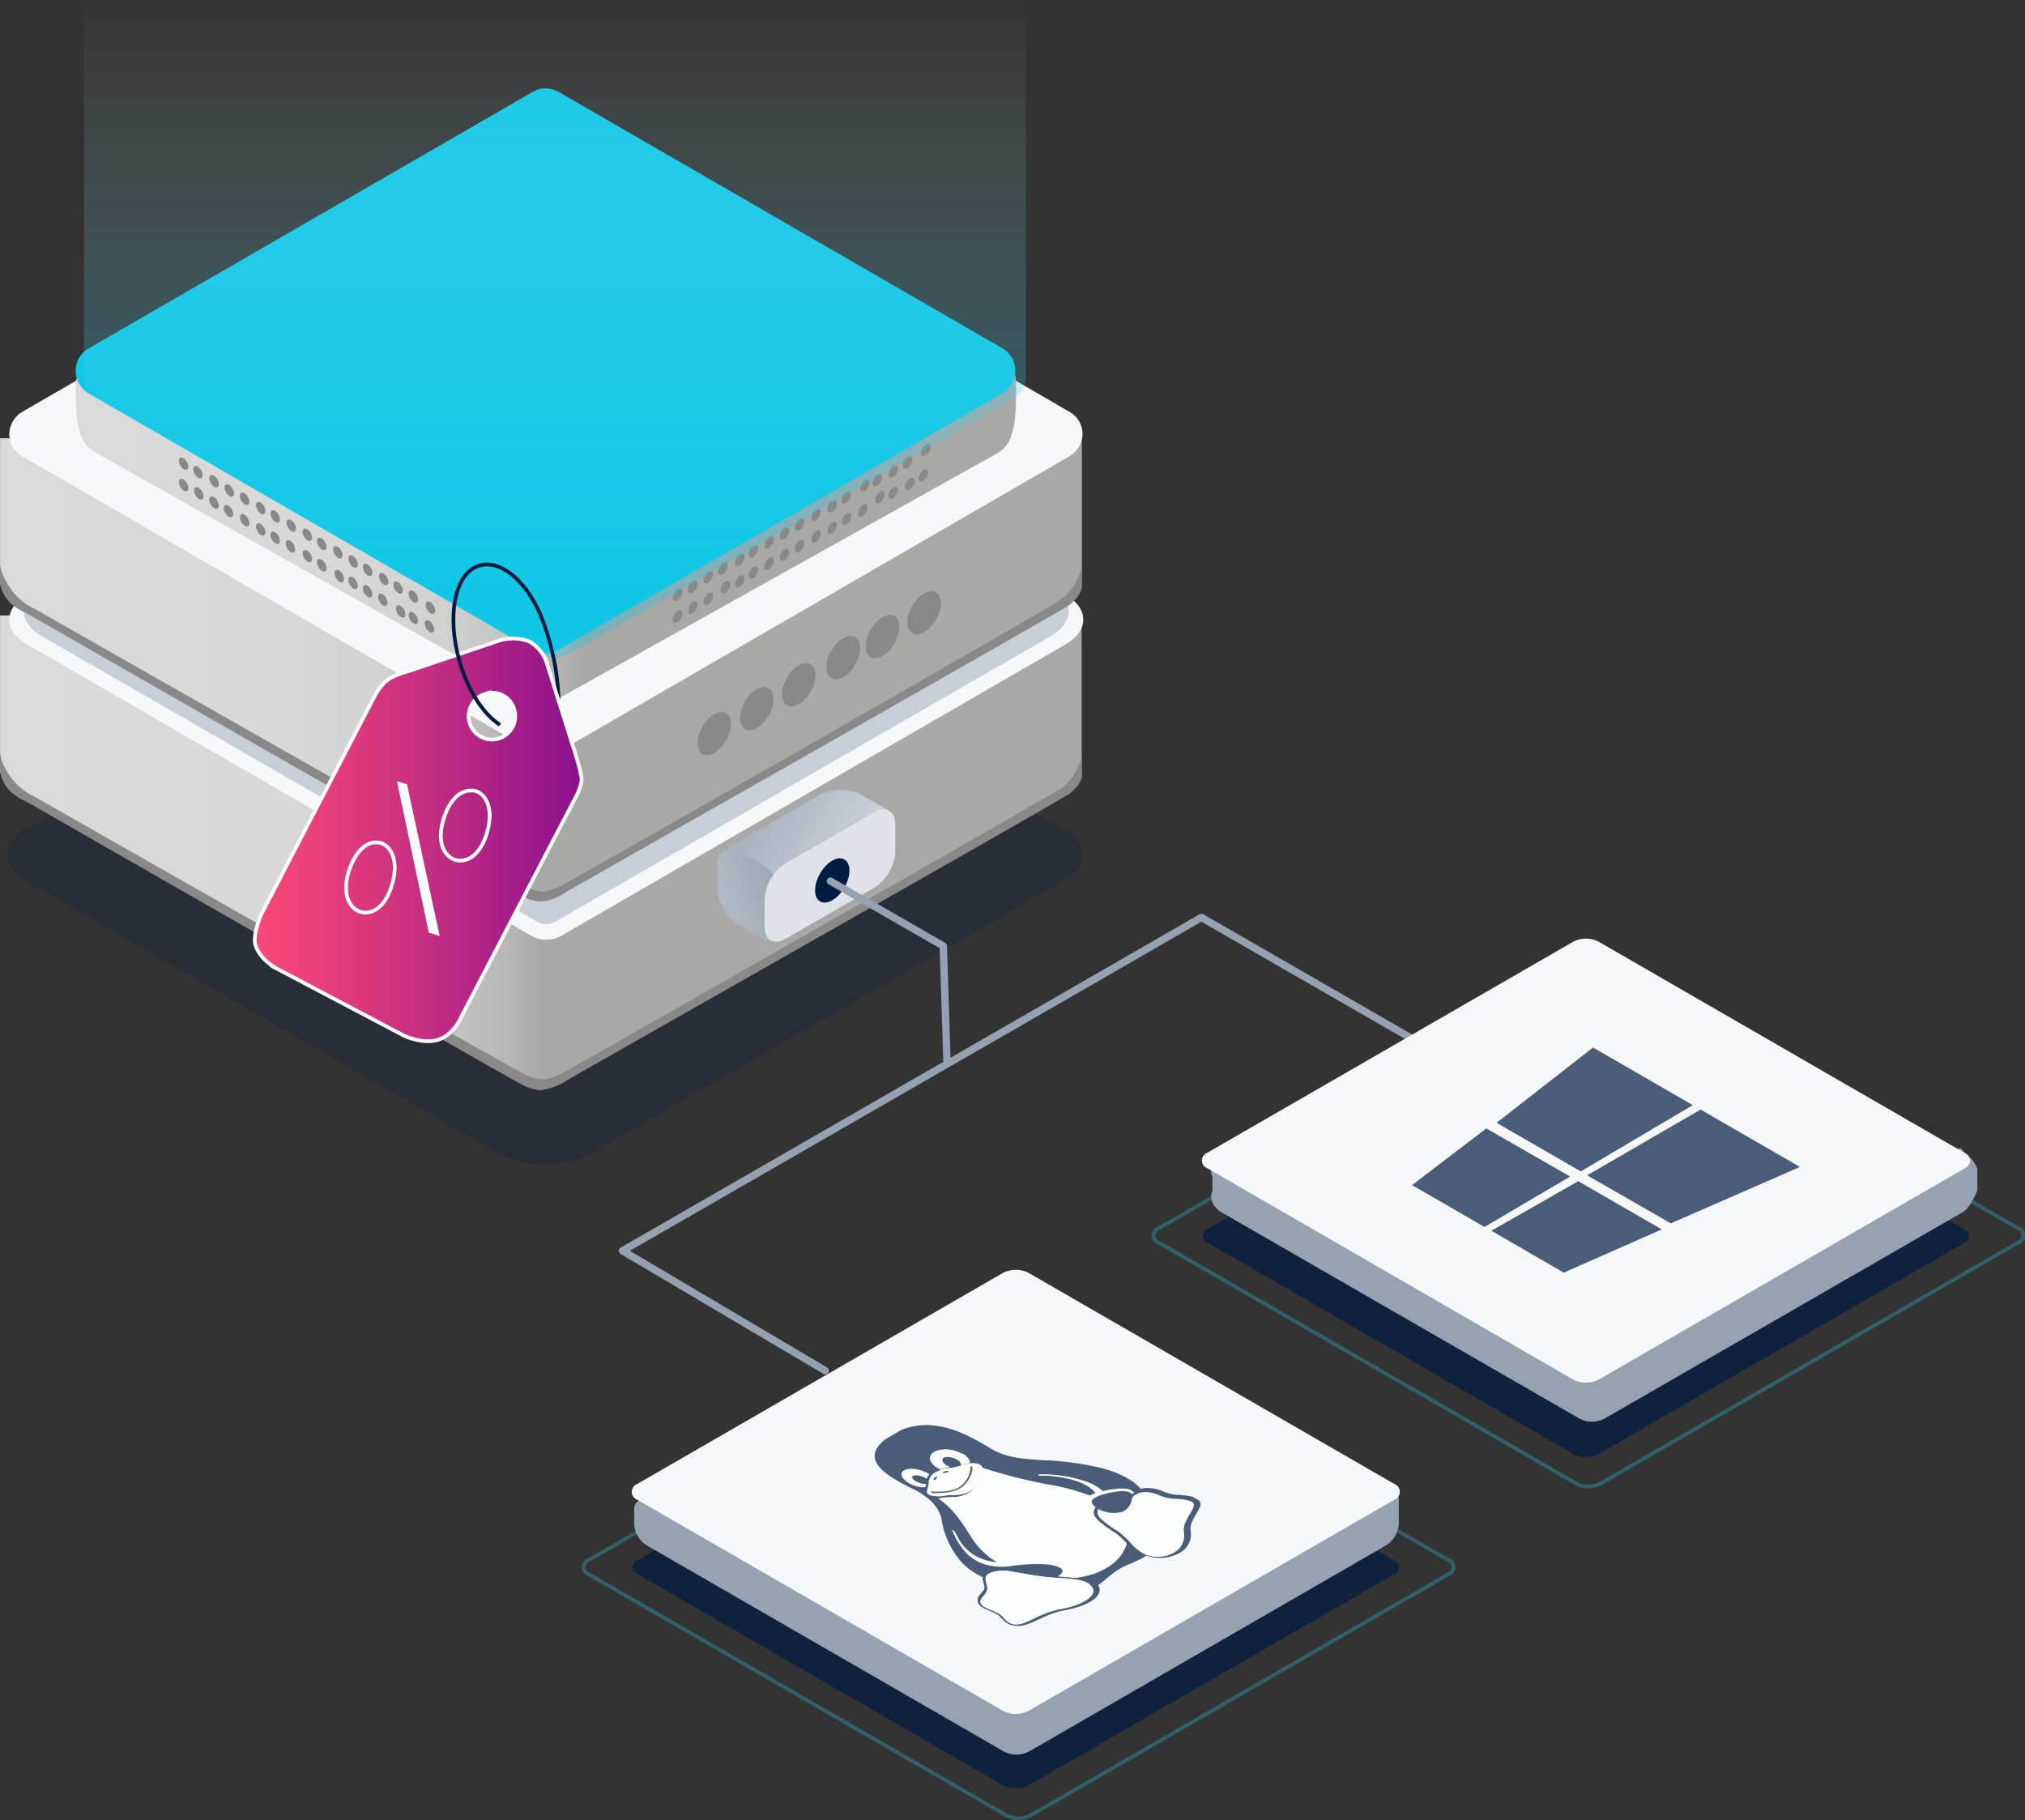 <?xml version="1.0" encoding="utf-8"?>
<svg id="Ebene_1" data-name="Ebene 1" xmlns="http://www.w3.org/2000/svg" xmlns:xlink="http://www.w3.org/1999/xlink" width="548.06" height="492.61" viewBox="0 0 548.06 492.61"><rect x="0" y="0" width="548.06" height="492.61" fill="#333333" stroke="none"/><defs><linearGradient id="Unbenannter_Verlauf" x1="1.87" y1="-544.19" x2="294.62" y2="-544.19" gradientTransform="matrix(1, 0, 0, -1, 0, -314.11)" gradientUnits="userSpaceOnUse"><stop offset="0" stop-color="#dadada"/><stop offset="0.26" stop-color="#d8d8d8"/><stop offset="0.35" stop-color="#d2d2d1"/><stop offset="0.41" stop-color="#c6c6c6"/><stop offset="0.47" stop-color="#b6b6b5"/><stop offset="0.5" stop-color="#a8a8a7"/></linearGradient><linearGradient id="Unbenannter_Verlauf_2" x1="1.87" y1="-495.29" x2="294.67" y2="-495.29" xlink:href="#Unbenannter_Verlauf"/><linearGradient id="Unbenannter_Verlauf_3" x1="22.35" y1="-427.49" x2="276.85" y2="-427.49" gradientTransform="matrix(1, 0, 0, -1, 0, -314.11)" gradientUnits="userSpaceOnUse"><stop offset="0" stop-color="#dadada"/><stop offset="0.28" stop-color="#d8d8d8"/><stop offset="0.38" stop-color="#d2d2d1"/><stop offset="0.45" stop-color="#c6c6c6"/><stop offset="0.51" stop-color="#b6b6b5"/><stop offset="0.54" stop-color="#a8a8a7"/></linearGradient><linearGradient id="Unbenannter_Verlauf_4" x1="152.05" y1="-746" x2="152.05" y2="-923.83" gradientTransform="matrix(1, 0, 0, -1, 0, -746.11)" gradientUnits="userSpaceOnUse"><stop offset="0" stop-color="#fff"/><stop offset="0" stop-color="#fff" stop-opacity="0"/><stop offset="0.03" stop-color="#f0fcfd" stop-opacity="0.06"/><stop offset="0.18" stop-color="#b6eef7" stop-opacity="0.31"/><stop offset="0.33" stop-color="#83e2f2" stop-opacity="0.52"/><stop offset="0.47" stop-color="#5ad8ee" stop-opacity="0.69"/><stop offset="0.61" stop-color="#3ad1ea" stop-opacity="0.83"/><stop offset="0.75" stop-color="#23cbe8" stop-opacity="0.92"/><stop offset="0.88" stop-color="#16c8e6" stop-opacity="0.98"/><stop offset="1" stop-color="#11c7e6"/></linearGradient><linearGradient id="Unbenannter_Verlauf_5" x1="-3157.75" y1="1316.81" x2="-3154.11" y2="1315.49" gradientTransform="matrix(-22.48, 0, 0, 12.97, -70715.85, -16841.57)" gradientUnits="userSpaceOnUse"><stop offset="0" stop-color="#f6f7f8"/><stop offset="1" stop-color="#95a0b0"/></linearGradient><linearGradient id="Unbenannter_Verlauf_6" x1="-3317.25" y1="1327.71" x2="-3325.19" y2="1324.7" gradientTransform="matrix(-8.66, 0, 0, 12.07, -28578.09, -15753.78)" xlink:href="#Unbenannter_Verlauf_5"/><linearGradient id="Unbenannter_Verlauf_7" x1="159.28" y1="362.7" x2="70.77" y2="362.7" gradientTransform="matrix(1, 0, 0, -1, 0, 589.89)" gradientUnits="userSpaceOnUse"><stop offset="0" stop-color="#8a118d"/><stop offset="0.41" stop-color="#bd2a83"/><stop offset="0.8" stop-color="#e93f7b"/><stop offset="1" stop-color="#fa4778"/></linearGradient><linearGradient id="Unbenannter_Verlauf_8" x1="-3074.67" y1="1228.76" x2="-3073.89" y2="1226.53" gradientTransform="matrix(-138.36, 0, 0, 48.26, -424908.15, -58909.93)" gradientUnits="userSpaceOnUse"><stop offset="0" stop-color="#95a0b0"/><stop offset="1" stop-color="#98a3b2"/><stop offset="1" stop-color="#eceeef"/></linearGradient><clipPath id="clip-path" transform="translate(-1.85 0.11)"><polygon points="376.42 316.26 432.99 283.38 489 315.73 432.43 348.61 376.42 316.26" style="fill:none"/></clipPath><linearGradient id="Unbenannter_Verlauf_9" x1="-3072.82" y1="1232.53" x2="-3072.04" y2="1230.26" gradientTransform="matrix(-138.39, 0, 0, 47.36, -424898.81, -57891.6)" xlink:href="#Unbenannter_Verlauf_8"/><clipPath id="clip-path-2" transform="translate(-1.85 0.11)"><polygon points="214.82 404.91 269.45 373.15 336 411.57 281.37 443.33 214.82 404.91" style="fill:none"/></clipPath></defs><title>value_server_operatingsystem</title><g style="opacity:0.2"><path d="M137.06,150.24a27.47,27.47,0,0,1,24.46,0l128.2,74c6.8,3.78,6.8,10.21,0,14l-128.23,74a27.45,27.45,0,0,1-24.45,0l-128.23-74c-6.8-3.78-6.8-10.21,0-14Z" transform="translate(-1.85 0.11)" style="fill:#001b41"/></g><path d="M1.87,166.45v41.29a5.59,5.59,0,0,0,2.92,5L142.11,292a11.86,11.86,0,0,0,12.27,0L291.7,212.73a5.58,5.58,0,0,0,2.91-5V166.45" transform="translate(-1.85 0.11)" style="fill:url(#Unbenannter_Verlauf)"/><path d="M137.71,86.54a26.71,26.71,0,0,1,23.77,0l128.59,74.22c6.61,3.71,6.61,9.92,0,13.64L154.05,253a8.23,8.23,0,0,1-8.68,0L9.34,174.4c-6.61-3.79-6.61-9.93,0-13.64Z" transform="translate(-1.85 0.11)" style="fill:#f6f7f8"/><g style="opacity:0.19"><path d="M137.71,86.54a26.71,26.71,0,0,1,23.77,0l124.65,71.92c6.63,3.73,6.63,9.93,0,13.66L152.38,249.21a5,5,0,0,1-5.37,0L13.25,172.12c-6.61-3.73-6.61-9.93,0-13.66Z" transform="translate(-1.85 0.11)" style="fill:#001b41"/></g><path d="M1.87,118.5v38.37a6.64,6.64,0,0,0,3.33,5.79L144,242.77a8.85,8.85,0,0,0,8.53,0l138.8-80.11a6.6,6.6,0,0,0,3.33-5.82V118.5" transform="translate(-1.85 0.11)" style="fill:url(#Unbenannter_Verlauf_2)"/><path d="M153,31.35l138.3,80a6.82,6.82,0,0,1,2.66,9.28l-.14.23a7.08,7.08,0,0,1-2.52,2.52l-138.3,80a6.67,6.67,0,0,1-6.82,0l-138.3-80a6.81,6.81,0,0,1-2.66-9.26c0-.08.09-.16.14-.24a7.08,7.08,0,0,1,2.52-2.52l138.3-80A6.74,6.74,0,0,1,153,31.35Z" transform="translate(-1.85 0.11)" style="fill:#f6f7f8"/><path d="M154.27,239.33a14.66,14.66,0,0,1-5.82,1.88,17.5,17.5,0,0,1-4.37-1.26c-3.53-1.66-132.86-75.27-132.86-75.27a15.94,15.94,0,0,1-6.85-6,15.94,15.94,0,0,1-2.52-5.81v3.94a6.62,6.62,0,0,0,.61,2.91c1.47,4,4.79,5.2,7.5,6.66,0,0,130.14,74.64,133.27,76.09A13,13,0,0,0,148,243.9a14.79,14.79,0,0,0,7.26-2.7c2.09-1.26,134.11-76.1,136-77.55a12.17,12.17,0,0,0,2.29-2.3c1.66-2.52,1-2.7,1-5.61v-1.91a23.35,23.35,0,0,1-2.52,5.2,11,11,0,0,1-3.12,3.12C287.75,163.45,157.19,237.88,154.27,239.33Z" transform="translate(-1.85 0.11)" style="fill:#898989"/><path d="M137.71,81.78a26.71,26.71,0,0,1,23.77,0l49.61,28.75c6.63,3.71,6.63,9.91,0,13.64l-49.6,28.73a26.71,26.71,0,0,1-23.77,0L88.1,124.17c-6.62-3.73-6.62-9.93,0-13.64Z" transform="translate(-1.85 0.11)" style="fill:#999"/><path d="M146.35,37.74a7.46,7.46,0,0,1,6.61,0L255.08,87.56c6.82,3.31,14.68,7.23,17.57,8.68h0a7.69,7.69,0,0,1,4.13,6.41c.42,12.82-1,17.78-5.17,20L153.16,188.86a7.9,7.9,0,0,1-7.44,0L27.94,122.51c-4.34-2.52-5.78-6.2-5.58-18.61a7.7,7.7,0,0,1,4.55-6.81l1-.42c6.83-3.1,18-8.26,24.81-11.78Z" transform="translate(-1.85 0.11)" style="fill:url(#Unbenannter_Verlauf_3)"/><path d="M153,24.74l120.1,69.4a7,7,0,0,1,2.6,9.59.75.75,0,0,0-.07.12,7.21,7.21,0,0,1-2.53,2.53L153,175.78a7.06,7.06,0,0,1-7,0L25.87,106.38a7.11,7.11,0,0,1-2.69-9.52,6.89,6.89,0,0,1,2.69-2.69L146,24.77A7.06,7.06,0,0,1,153,24.74Z" transform="translate(-1.85 0.11)" style="fill:#11c7e6"/><polygon points="227.15 243.51 218.32 248.81 218.32 238.43 227.15 233.13 227.15 243.51" style="fill:#898989"/><ellipse cx="185.26" cy="160.89" rx="1.85" ry="1.03" transform="translate(-48.55 241) rotate(-60)" style="fill:#898989"/><ellipse cx="185.27" cy="166.72" rx="1.85" ry="1.03" transform="translate(-53.6 243.92) rotate(-60)" style="fill:#898989"/><ellipse cx="189.32" cy="158.72" rx="1.85" ry="1.03" transform="translate(-44.64 243.43) rotate(-60)" style="fill:#898989"/><ellipse cx="189.33" cy="164.33" rx="1.85" ry="1.03" transform="translate(-49.49 246.24) rotate(-60)" style="fill:#898989"/><ellipse cx="193.55" cy="156.12" rx="1.85" ry="1.03" transform="translate(-40.28 245.79) rotate(-60)" style="fill:#898989"/><ellipse cx="193.55" cy="161.95" rx="1.85" ry="1.03" transform="translate(-45.32 248.7) rotate(-60)" style="fill:#898989"/><ellipse cx="197.5" cy="153.75" rx="1.85" ry="1.03" transform="translate(-36.25 248.02) rotate(-60)" style="fill:#898989"/><ellipse cx="198.2" cy="158.77" rx="1.86" ry="1.04" transform="translate(-40.06 251.6) rotate(-60.11)" style="fill:#898989"/><ellipse cx="202.06" cy="151.4" rx="1.85" ry="1.03" transform="translate(-31.93 250.79) rotate(-60)" style="fill:#898989"/><ellipse cx="202.05" cy="157.23" rx="1.85" ry="1.03" transform="translate(-36.98 253.71) rotate(-60)" style="fill:#898989"/><ellipse cx="205.75" cy="149.1" rx="1.85" ry="1.03" transform="translate(-28.1 252.85) rotate(-60)" style="fill:#898989"/><ellipse cx="205.78" cy="154.83" rx="1.85" ry="1.03" transform="translate(-33.04 255.73) rotate(-60)" style="fill:#898989"/><ellipse cx="210.02" cy="146.72" rx="1.85" ry="1.03" transform="translate(-23.9 255.35) rotate(-60)" style="fill:#898989"/><ellipse cx="209.98" cy="152.43" rx="1.85" ry="1.03" transform="translate(-28.86 258.17) rotate(-60)" style="fill:#898989"/><ellipse cx="214.16" cy="144.25" rx="1.85" ry="1.03" transform="translate(-19.69 257.71) rotate(-60)" style="fill:#898989"/><ellipse cx="214.15" cy="150.07" rx="1.85" ry="1.03" transform="translate(-24.73 260.61) rotate(-60)" style="fill:#898989"/><ellipse cx="218.27" cy="141.9" rx="1.85" ry="1.03" transform="translate(-15.6 260.08) rotate(-60)" style="fill:#898989"/><ellipse cx="218.28" cy="147.71" rx="1.85" ry="1.03" transform="translate(-20.63 263) rotate(-60)" style="fill:#898989"/><ellipse cx="222.68" cy="139.29" rx="1.85" ry="1.03" transform="translate(-11.14 262.61) rotate(-60)" style="fill:#898989"/><ellipse cx="222.7" cy="145.11" rx="1.85" ry="1.03" transform="translate(-16.16 265.53) rotate(-60)" style="fill:#898989"/><ellipse cx="227.07" cy="136.94" rx="1.85" ry="1.03" transform="translate(-6.91 265.23) rotate(-60)" style="fill:#898989"/><ellipse cx="227.06" cy="142.77" rx="1.85" ry="1.03" transform="translate(-11.95 268.14) rotate(-60)" style="fill:#898989"/><ellipse cx="230.87" cy="134.56" rx="1.85" ry="1.03" transform="translate(-2.94 267.33) rotate(-60)" style="fill:#898989"/><ellipse cx="230.97" cy="140.34" rx="1.85" ry="1.03" transform="translate(-7.9 270.31) rotate(-60)" style="fill:#898989"/><ellipse cx="235.93" cy="131.26" rx="1.86" ry="1.04" transform="translate(2.72 270.52) rotate(-60.11)" style="fill:#898989"/><ellipse cx="235.34" cy="138.05" rx="1.85" ry="1.03" transform="translate(-3.73 272.95) rotate(-60)" style="fill:#898989"/><ellipse cx="239.28" cy="129.82" rx="1.85" ry="1.03" transform="translate(5.37 272.24) rotate(-60)" style="fill:#898989"/><ellipse cx="239.97" cy="134.47" rx="1.86" ry="1.04" transform="translate(1.97 275.64) rotate(-60.11)" style="fill:#898989"/><ellipse cx="243.62" cy="127.47" rx="1.85" ry="1.03" transform="translate(9.57 274.83) rotate(-60)" style="fill:#898989"/><ellipse cx="243.61" cy="133.29" rx="1.85" ry="1.03" transform="translate(4.52 277.73) rotate(-60)" style="fill:#898989"/><ellipse cx="247.46" cy="125.09" rx="1.85" ry="1.03" transform="translate(13.55 276.96) rotate(-60)" style="fill:#898989"/><ellipse cx="248.08" cy="130.89" rx="1.85" ry="1.03" transform="translate(9.13 280.86) rotate(-60.11)" style="fill:#898989"/><ellipse cx="252.34" cy="121.69" rx="1.86" ry="1.04" transform="translate(19.25 279.95) rotate(-60.11)" style="fill:#898989"/><ellipse cx="251.79" cy="128.55" rx="1.85" ry="1.03" transform="translate(12.73 282.44) rotate(-60)" style="fill:#898989"/><ellipse cx="118.33" cy="164.36" rx="1.04" ry="1.86" transform="translate(-68.01 80.93) rotate(-29.89)" style="fill:#898989"/><ellipse cx="118.08" cy="169.43" rx="1.03" ry="1.85" transform="translate(-70.74 81.85) rotate(-30)" style="fill:#898989"/><ellipse cx="113.73" cy="161.35" rx="1.03" ry="1.85" transform="translate(-67.29 78.59) rotate(-30)" style="fill:#898989"/><ellipse cx="113.72" cy="167.14" rx="1.03" ry="1.85" transform="translate(-70.18 79.36) rotate(-30)" style="fill:#898989"/><ellipse cx="109.57" cy="158.91" rx="1.03" ry="1.85" transform="translate(-66.62 76.18) rotate(-30)" style="fill:#898989"/><ellipse cx="110.29" cy="165.38" rx="1.04" ry="1.86" transform="translate(-69.58 77.06) rotate(-29.89)" style="fill:#898989"/><ellipse cx="105.68" cy="156.63" rx="1.03" ry="1.85" transform="translate(-66 73.93) rotate(-30)" style="fill:#898989"/><ellipse cx="105.44" cy="162.22" rx="1.03" ry="1.85" transform="translate(-68.83 74.56) rotate(-30)" style="fill:#898989"/><ellipse cx="101.34" cy="154.12" rx="1.03" ry="1.85" transform="translate(-65.33 71.43) rotate(-30)" style="fill:#898989"/><ellipse cx="101.35" cy="159.92" rx="1.03" ry="1.85" transform="translate(-68.23 72.21) rotate(-30)" style="fill:#898989"/><ellipse cx="97.42" cy="151.87" rx="1.03" ry="1.85" transform="translate(-64.73 69.17) rotate(-30)" style="fill:#898989"/><ellipse cx="97.41" cy="157.65" rx="1.03" ry="1.85" transform="translate(-67.62 69.94) rotate(-30)" style="fill:#898989"/><ellipse cx="93.28" cy="149.38" rx="1.03" ry="1.85" transform="translate(-64.04 66.76) rotate(-30)" style="fill:#898989"/><ellipse cx="93.68" cy="155.84" rx="1.04" ry="1.86" transform="translate(-67.04 67.51) rotate(-29.89)" style="fill:#898989"/><ellipse cx="88.92" cy="147.11" rx="1.03" ry="1.85" transform="translate(-63.49 64.28) rotate(-30)" style="fill:#898989"/><ellipse cx="88.92" cy="152.89" rx="1.03" ry="1.85" transform="translate(-66.38 65.05) rotate(-30)" style="fill:#898989"/><ellipse cx="85.02" cy="144.63" rx="1.03" ry="1.85" transform="translate(-62.77 62) rotate(-30)" style="fill:#898989"/><ellipse cx="85.02" cy="150.42" rx="1.03" ry="1.85" transform="translate(-65.66 62.77) rotate(-30)" style="fill:#898989"/><ellipse cx="80.68" cy="142.16" rx="1.03" ry="1.85" transform="translate(-62.12 59.49) rotate(-30)" style="fill:#898989"/><ellipse cx="80.44" cy="147.75" rx="1.03" ry="1.85" transform="translate(-64.94 60.12) rotate(-30)" style="fill:#898989"/><ellipse cx="76.33" cy="139.66" rx="1.03" ry="1.85" transform="translate(-61.45 56.99) rotate(-30)" style="fill:#898989"/><ellipse cx="76.32" cy="145.44" rx="1.03" ry="1.85" transform="translate(-64.34 57.76) rotate(-30)" style="fill:#898989"/><ellipse cx="72.4" cy="137.4" rx="1.03" ry="1.85" transform="translate(-60.85 54.72) rotate(-30)" style="fill:#898989"/><ellipse cx="72.41" cy="143.19" rx="1.03" ry="1.85" transform="translate(-63.74 55.5) rotate(-30)" style="fill:#898989"/><ellipse cx="68.05" cy="134.89" rx="1.03" ry="1.85" transform="translate(-60.18 52.21) rotate(-30)" style="fill:#898989"/><ellipse cx="68.06" cy="140.69" rx="1.03" ry="1.85" transform="translate(-63.07 52.99) rotate(-30)" style="fill:#898989"/><ellipse cx="63.92" cy="132.65" rx="1.03" ry="1.85" transform="translate(-59.61 49.84) rotate(-30)" style="fill:#898989"/><ellipse cx="63.69" cy="138.23" rx="1.03" ry="1.85" transform="translate(-62.43 50.47) rotate(-30)" style="fill:#898989"/><ellipse cx="59.78" cy="130.14" rx="1.03" ry="1.85" transform="translate(-58.9 47.44) rotate(-30)" style="fill:#898989"/><ellipse cx="59.78" cy="135.93" rx="1.03" ry="1.85" transform="translate(-61.8 48.21) rotate(-30)" style="fill:#898989"/><ellipse cx="55.41" cy="127.68" rx="1.03" ry="1.85" transform="translate(-58.26 44.92) rotate(-30)" style="fill:#898989"/><ellipse cx="55.66" cy="133.45" rx="1.03" ry="1.85" transform="translate(-61.11 45.82) rotate(-30)" style="fill:#898989"/><ellipse cx="51.52" cy="125.4" rx="1.03" ry="1.85" transform="translate(-57.64 42.67) rotate(-30)" style="fill:#898989"/><ellipse cx="51.53" cy="131.2" rx="1.03" ry="1.85" transform="translate(-60.54 43.45) rotate(-30)" style="fill:#898989"/><ellipse cx="195.15" cy="198.44" rx="6.41" ry="3.72" transform="translate(-76.13 268.34) rotate(-60)" style="fill:#898989"/><ellipse cx="206.66" cy="191.69" rx="6.41" ry="3.72" transform="translate(-64.53 274.93) rotate(-60)" style="fill:#898989"/><ellipse cx="218.05" cy="185.22" rx="6.41" ry="3.72" transform="translate(-53.23 281.56) rotate(-60)" style="fill:#898989"/><ellipse cx="230.05" cy="177.88" rx="6.43" ry="3.74" transform="translate(-40.65 288.82) rotate(-60.11)" style="fill:#898989"/><ellipse cx="240.69" cy="172.17" rx="6.41" ry="3.72" transform="translate(-30.6 294.64) rotate(-60)" style="fill:#898989"/><ellipse cx="251.97" cy="165.74" rx="6.41" ry="3.72" transform="translate(-19.4 301.2) rotate(-60)" style="fill:#898989"/><path d="M154.27,290.18a14.66,14.66,0,0,1-5.82,1.88,17.5,17.5,0,0,1-4.37-1.26c-3.53-1.66-132.86-75.26-132.86-75.26a17,17,0,0,1-6.85-5.82,16,16,0,0,1-2.52-5.83v4a6.63,6.63,0,0,0,.65,2.93C4,214.71,7.29,216,10,217.42c0,0,130.14,74.64,133.27,76.1a12.76,12.76,0,0,0,4.78,1.45,16.51,16.51,0,0,0,7.27-2.7c2.08-1.27,134.11-76.1,136-77.56a12.06,12.06,0,0,0,2.29-2.28c1.66-2.52,1-2.7,1-5.61V205a20,20,0,0,1-2.53,5.2,11.23,11.23,0,0,1-3.11,3.11C287.75,214.3,157.19,288.73,154.27,290.18Z" transform="translate(-1.85 0.11)" style="fill:#898989"/><polygon points="227.15 244.14 218.32 249.21 218.32 238.84 227.15 233.75 227.15 244.14" style="fill:#898989"/><path d="M279.47-.11H24.58V101.38h0a7.6,7.6,0,0,0,3.54,6.4L148.6,177a6.31,6.31,0,0,0,7.06,0l120.49-69.26a7.3,7.3,0,0,0,2.53-2.53,8.32,8.32,0,0,0,.83-3.92h0V-.11Z" transform="translate(-1.85 0.11)" style="opacity:0.3;isolation:isolate;fill:url(#Unbenannter_Verlauf_4)"/><path id="Path-100" d="M217.29,239.09a12.41,12.41,0,0,1-11.2,0l-6.48-3.78c-3.08-1.78-3.08-4.7,0-6.48L223.76,215A12.52,12.52,0,0,1,235,215l6.47,3.79c3.08,1.78,3.08,4.69,0,6.47Z" transform="translate(-1.85 0.11)" style="fill:url(#Unbenannter_Verlauf_5)"/><path id="Path-101" d="M208.1,233.83a11.73,11.73,0,0,1,5.76,9.45v7.47c0,3.57-2.53,5.05-5.6,3.25l-6.47-3.79a12.7,12.7,0,0,1-5.72-9.7l-.12-6.59c-.07-3.57,2.46-5.14,5.63-3.51Z" transform="translate(-1.85 0.11)" style="fill:url(#Unbenannter_Verlauf_6)"/><path id="Path-102" d="M244.14,230.42a12.51,12.51,0,0,1-5.6,9.71L214.41,254c-3.08,1.78-5.6.33-5.6-3.23V243.3a12.42,12.42,0,0,1,5.6-9.71l24.13-13.88c3.08-1.79,5.6-.33,5.6,3.23Z" transform="translate(-1.85 0.11)" style="fill:#dfe2e7"/><ellipse id="Oval-8" cx="227.1" cy="238.19" rx="6.57" ry="3.8" transform="translate(-94.58 315.88) rotate(-60)" style="fill:#001b41"/><path d="M153,189.3a59.13,59.13,0,0,0-1.81-13.37,62.64,62.64,0,0,0-3.41-10.43" transform="translate(-1.85 0.11)" style="fill:none;stroke:#001b41;stroke-miterlimit:10"/><path d="M71,255.72c-.91-2.72,1.58-8.39,1.58-8.39l30.38-58.48s1.78-3.62,3.62-4.73c1.37-1.37,5.68-2.53,5.68-2.53l24.93-8.39a12.76,12.76,0,0,1,7.71.23,10.07,10.07,0,0,1,5,6.12c.68,2.27,7.94,25.23,7.94,25.23s1.13,3.79,1.36,5.44c.46,2.05-2,6.31-2,6.31L126.73,275s-2,5-6.31,6.31-9.29-1.14-9.29-1.14l-34.72-18.3C76.63,261.84,72.33,259.83,71,255.72Zm62.11-68A6.31,6.31,0,1,0,141,191.8a6.19,6.19,0,0,0-7.71-4.16Z" transform="translate(-1.85 0.11)" style="stroke:#fff;stroke-miterlimit:10;fill:url(#Unbenannter_Verlauf_7)"/><polygon points="118.99 253.34 110.16 212.3 107.43 211.41 116.05 252.44 118.99 253.34" style="fill:#fff"/><path d="M96.36,235.32c-2,6.12-.23,10.21,2.94,11.36,3.18.91,6.8-1.13,8.62-7.26,1.81-5.89.22-10.19-2.94-11.35C101.57,227.16,98.4,229.65,96.36,235.32Z" transform="translate(-1.85 0.11)" style="fill:none;stroke:#fff;stroke-miterlimit:10"/><path d="M122,221.26c-2,6.12-.23,10.21,3,11.36,3.17.9,6.81-1.14,8.61-7.26,1.82-5.9.23-10.2-2.94-11.35C127.18,213.14,123.79,215.66,122,221.26Z" transform="translate(-1.85 0.11)" style="fill:none;stroke:#fff;stroke-miterlimit:10"/><path d="M148,166C144,156.89,137.16,151.22,131.5,153c-6.58,2-8.83,13.61-5.23,26.07,2.28,7.71,6.31,14.06,10.89,17" transform="translate(-1.85 0.11)" style="fill:none;stroke:#001b41;stroke-miterlimit:10"/><path id="Path-3" d="M225.2,370.87l-54.87-32.45,119-68.5L327,248.2l69.48,40" transform="translate(-1.85 0.11)" style="fill:none;stroke:#95a0b0;stroke-linecap:round;stroke-linejoin:round;stroke-width:2px"/><path id="Path-104" d="M226.6,238.37l30.55,17.56,1,31.2" transform="translate(-1.85 0.11)" style="fill:none;stroke:#95a0b0;stroke-linecap:round;stroke-linejoin:round;stroke-width:2px"/><g id="Group-6" style="opacity:0.3"><path id="Path-78" d="M315.43,332.38a2,2,0,0,0,0,3.81l113,65.22a7.31,7.31,0,0,0,6.63,0l113-65.22a2,2,0,0,0,0-3.84L435,267.12a7.31,7.31,0,0,0-6.63,0Z" transform="translate(-1.85 0.11)" style="fill:none;stroke:#28cce8"/></g><g id="Group-7" style="opacity:0.7"><path id="Path-79" d="M328.76,332.49a2,2,0,0,0,0,3.79l99,57.2a7.48,7.48,0,0,0,6.65,0l99-57.15a2,2,0,0,0,0-3.79l-99-57.19a7.35,7.35,0,0,0-6.65,0Z" transform="translate(-1.85 0.11)" style="fill:#001b41"/></g><path id="Path-80" d="M330,322.12c-.95,2.35.27,4.48,2.24,5.77l97.16,56a7.35,7.35,0,0,0,6.65,0l97.16-56c2-1.27,3.79-5.76,3.79-5.76v-5.95a12.52,12.52,0,0,0-1.63-2.7,11.66,11.66,0,0,1-2.71-2.72l-57.15,2.07H374a42.84,42.84,0,0,1-7.67.63l-33.6.91c-2.13,0-3.79,1.81-2.76,3.94Z" transform="translate(-1.85 0.11)" style="fill:url(#Unbenannter_Verlauf_8)"/><path id="Path-81" d="M328.76,312.09a2,2,0,0,0,0,3.79l99,57.19a7.41,7.41,0,0,0,6.65,0l99-57.14a2,2,0,0,0,0-3.79l-99-57.15a7.35,7.35,0,0,0-6.65,0Z" transform="translate(-1.85 0.11)" style="fill:#f6f7f8"/><path id="Path-82" d="M328.76,312.09a2,2,0,0,0,0,3.79l99,57.19a7.41,7.41,0,0,0,6.65,0l99-57.14a2,2,0,0,0,0-3.79l-99-57.15a7.35,7.35,0,0,0-6.65,0Z" transform="translate(-1.85 0.11)" style="fill:none;stroke:#f6f7f8;stroke-width:0.5px"/><g style="opacity:0.7"><g style="clip-path:url(#clip-path)"><path d="M460,299l-27-15.59-26.11,20.38,22.8,13.15L460,299m-8.38,33.64L429,319.59,405.48,333l19.59,11.33,26.58-11.71m-24.88-14.31-22.66-13L384,320.67,403.59,332l23.18-13.66m35.33-18.13L431.4,318l22.65,13L489,315.73l-26.89-15.54" transform="translate(-1.85 0.11)" style="fill:#001b41"/></g></g><g id="Group-2" style="opacity:0.3"><path id="Path-2" d="M161.19,422.13a2,2,0,0,0-1.27,2.58,2,2,0,0,0,1.27,1.27l113,65.23a7.41,7.41,0,0,0,6.65,0l113-65.24a2,2,0,0,0,1.37-1.92,2,2,0,0,0-1.37-1.92l-113-65.22a7.35,7.35,0,0,0-6.65,0Z" transform="translate(-1.85 0.11)" style="fill:none;stroke:#28cce8"/></g><g id="Group-4" style="opacity:0.7"><path id="Path-66" d="M174.45,422.16a2,2,0,0,0-1.15,2.63,2,2,0,0,0,1.15,1.15l99,57.23a7.33,7.33,0,0,0,6.64,0l99-57.15a2,2,0,0,0,1.36-1.92,2,2,0,0,0-1.36-1.92L280.1,365a7.31,7.31,0,0,0-6.63,0Z" transform="translate(-1.85 0.11)" style="fill:#001b41"/></g><path id="Path-67" d="M173.48,412.37a7.34,7.34,0,0,0,3.32,5.74L273.63,474a7.39,7.39,0,0,0,6.64,0l96.83-55.91a7.34,7.34,0,0,0,3.32-5.74v-5.95a2.07,2.07,0,0,0-3.36-2l-96,53a7.21,7.21,0,0,1-6.61-.16l-65.28-40.38a37.52,37.52,0,0,0-6.91-3.17l-25.1-7.87a2.66,2.66,0,0,0-3.47,1.42,2.69,2.69,0,0,0-.19,1.25Z" transform="translate(-1.85 0.11)" style="fill:url(#Unbenannter_Verlauf_9)"/><path id="Path-68" d="M174.45,401.75a2.07,2.07,0,0,0-1.36,1.92,2,2,0,0,0,1.36,1.92l99,57.15a7.33,7.33,0,0,0,6.64,0l99-57.15a2,2,0,0,0,1.36-1.92,2,2,0,0,0-1.36-1.92l-99-57.14a7.37,7.37,0,0,0-6.63,0Z" transform="translate(-1.85 0.11)" style="fill:#f6f7f8"/><path id="Path-69" d="M174.45,401.75a2.07,2.07,0,0,0-1.36,1.92,2,2,0,0,0,1.36,1.92l99,57.15a7.33,7.33,0,0,0,6.64,0l99-57.15a2,2,0,0,0,1.36-1.92,2,2,0,0,0-1.36-1.92l-99-57.14a7.37,7.37,0,0,0-6.63,0Z" transform="translate(-1.85 0.11)" style="fill:none;stroke:#f6f7f8;stroke-width:0.5px"/><g style="opacity:0.7"><g style="clip-path:url(#clip-path-2)"><path d="M269.07,429.83c0-.85-.45-1.69-.49-2.43a1.53,1.53,0,0,1,.89-1.6h0l.47-.23a10.59,10.59,0,0,1,4.9-.44l7.16,1.21h0a73.67,73.67,0,0,0,7.84.72c2.63.2,5,.54,6.19,1.23l.21.14h0c1.91,1.29,1.91,2.61.52,3.89s-4.21,2.45-7.9,3.12h0c-4.1.73-7.13,2.66-9.57,3.6a5.91,5.91,0,0,1-3.13.5,3.75,3.75,0,0,1-1.18-.45,7.21,7.21,0,0,1-1.92-1.73h0a3.22,3.22,0,0,0-.95-.73,18,18,0,0,0-2.23-1c-.56-.25-1.09-.49-1.52-.73a2.46,2.46,0,0,1-1-.85h0c-.42-.76-.07-1.32.44-1.92a3.72,3.72,0,0,0,1.25-2.21h0m-21.34-28.72a4.94,4.94,0,0,1-1.27-1,1.9,1.9,0,0,1-.6-1.26,1.11,1.11,0,0,1,.59-1l.1-.05a3.27,3.27,0,0,1,1.53-.41,8,8,0,0,1,2.24.2,9,9,0,0,1,2.24.81h0l.34.19a5,5,0,0,1,.45.29l-.16.16a3,3,0,0,0-.55,1l-.36-.24-.34-.18h-.05a6.32,6.32,0,0,0-1.13-.4,3.92,3.92,0,0,0-1.13-.12,1.57,1.57,0,0,0-.73.17h-.06a.47.47,0,0,0-.21.48,1.26,1.26,0,0,0,.41.62,4,4,0,0,0,.59.42l.33.18h0a6.71,6.71,0,0,0,1.14.4,3.91,3.91,0,0,0,1.13.11h.18c-.05.21-.07.34-.12.5s-.06.23-.09.37a7.74,7.74,0,0,1-1.92-.21,9,9,0,0,1-2.24-.81h0l-.37-.2m5.54.34a3.29,3.29,0,0,1,.69-2.28,4.08,4.08,0,0,1,1.06-.88,11.8,11.8,0,0,1,4.5-1.27c1.36-.17,2-.52,4.14-1h0A5.69,5.69,0,0,1,266,396a2.59,2.59,0,0,1,.82.29,1.75,1.75,0,0,1,.51.43c.57.72.46,1.92-.59,3.06a7.67,7.67,0,0,0-1,1.92,4.09,4.09,0,0,1-2.06,2,5.89,5.89,0,0,1-1.52.55,8.77,8.77,0,0,1-1.44.21,28.59,28.59,0,0,0-3.09.18,9.39,9.39,0,0,1-3.88,0,3.35,3.35,0,0,1-.55-.23.86.86,0,0,1-.5-1c.15-.63.26-1.06.33-1.35a4.05,4.05,0,0,0,.12-.5h0m2.46-4.34a4.67,4.67,0,0,1-1.65-1.44,1.91,1.91,0,0,1-.4-1.59,2,2,0,0,1,1.06-1.29h0a5,5,0,0,1,2.17-.62,9.2,9.2,0,0,1,2.77.18,9.51,9.51,0,0,1,2.52,1h.06a4.73,4.73,0,0,1,1.66,1.45,2.4,2.4,0,0,1,.4,1l-.35.07-1.11.28-.82.22a1.5,1.5,0,0,0-.1-.64A3.2,3.2,0,0,0,261,395h-.06l-.1-.06a5.52,5.52,0,0,0-2.57-.7,2.21,2.21,0,0,0-1.07.24h0a.78.78,0,0,0-.43.58,1.1,1.1,0,0,0,.25.82,3.09,3.09,0,0,0,1,.8H258l.09.05a4.43,4.43,0,0,0,.62.3,15.93,15.93,0,0,0-2.24.65,5.52,5.52,0,0,1-.69-.34h-.11m44.41,6.32.84-.18c3.63-.73,5.83-.78,7.15,0a2.7,2.7,0,0,1,.65.52l-.51.28h-.05a2.14,2.14,0,0,0-.49-.4c-1.05-.6-2.87-.52-5.94.15-3.71.84-5.63,2.09-3.68,3.62a2.6,2.6,0,0,0,.31.25,3,3,0,0,0-.31.48c-.55,1.09,0,2.17,1.12,3.24a32.37,32.37,0,0,0,4.69,3.37,19.43,19.43,0,0,1,2.93,2.73c-1.19,4.19-5.74,8.34-14.08,9.26-.88-.11-1.8-.2-2.71-.27l-1.77-.12a3.07,3.07,0,0,0,1.06-.9.86.86,0,0,0,0-1.05,2.22,2.22,0,0,0-.56-.45,9.67,9.67,0,0,0-3.71-.89,43.85,43.85,0,0,0-9.3.43,16.74,16.74,0,0,1-7.18-.4,11.44,11.44,0,0,1-2.57-1.1,12.32,12.32,0,0,1-2.11-1.55,18.13,18.13,0,0,1-4.24-6.59c0-.08.07-.1.15-.06a8.59,8.59,0,0,1,1.46,2.31,12,12,0,0,0,4.57,4.7,14,14,0,0,0,6,1.78,21.33,21.33,0,0,1-6.3-5.74c-2-3-5-8.55-9.71-11.59a12.23,12.23,0,0,0,1.33-.16h0c1-.15,1.92-.11,3-.17a8.4,8.4,0,0,0,3.4-.88l.32-.17a4.45,4.45,0,0,0,2-2.1,9,9,0,0,1,.89-1.91h0a3,3,0,0,0,1-2.87,140.66,140.66,0,0,0,17.5,4.46,59.58,59.58,0,0,1,11.68,3,6.91,6.91,0,0,1,1.62-.72,8,8,0,0,0-2.37-2c-3.73-2.15-9.58-2.76-11.88-2.71a3.61,3.61,0,0,1-1.27-.11c-.09-.06-.06-.12.06-.18a36.49,36.49,0,0,1,12.45,1.81,16.1,16.1,0,0,1,2.88,1.28,10.08,10.08,0,0,1,1.91,1.4m4.24,10.8a32.24,32.24,0,0,1-4.49-3.22c-1-1-1.38-1.78-1-2.6l.06-.12a8.76,8.76,0,0,0,6.27.8,4.33,4.33,0,0,0,2.87-3.77c.12-.19.32-.45.46-.64a5.56,5.56,0,0,1,3.1-1h0a9.53,9.53,0,0,1,3.52.78,13.19,13.19,0,0,0,4.09,1.05c2.78.08,4.24.4,4.9.78h.07c.62.39.64,1,.29,1.76-.69,1.63-2.87,3.95-2.42,6.48a5.2,5.2,0,0,1-2.31,5.19,9,9,0,0,1-6.87,1.08h0a5.86,5.86,0,0,1-2-.77,12.44,12.44,0,0,1-2.55-2,27.88,27.88,0,0,0-4-3.83h0m21.19-8.77c-1-.59-2.81-.89-5.69-1a12.88,12.88,0,0,1-3.5-.95,10.69,10.69,0,0,0-4.28-.89h0a6.82,6.82,0,0,0-.9.07,6.91,6.91,0,0,0-.79.16,13.84,13.84,0,0,0-3.59-2.87,29.39,29.39,0,0,0-7.17-2.79,80.44,80.44,0,0,0-15.68-2.09c-5-.33-9.71-.61-13.56-2.83l-.12-.06c-.78-.47-1.66-1-2.6-1.54-6.11-3.53-15.2-7.89-24.26-2.63-.43.24-.85.51-1.28.8-7.16,4.89-2.65,8.9,2.33,11.77,1.14.66,2.3,1.26,3.35,1.79s2,1,2.73,1.43l.36.21c2.82,1.92,4.61,3.62,5.5,6.54a23.36,23.36,0,0,0,5.07,11.62,16.53,16.53,0,0,0,4.27,3.54,16.35,16.35,0,0,0,1.86,1,2,2,0,0,0,0,.35c.06.87.46,1.71.5,2.42s-.58,1.21-1.13,1.91a2.1,2.1,0,0,0-.5,2.47h0a3.05,3.05,0,0,0,1.25,1.14,15.33,15.33,0,0,0,1.69.8,21.19,21.19,0,0,1,2.12,1,2.69,2.69,0,0,1,.69.51,7.7,7.7,0,0,0,2.14,1.92,5.37,5.37,0,0,0,1.69.62,7.75,7.75,0,0,0,4.2-.58c2.71-1,5.62-2.88,9.3-3.52l-.19-.34.19.34c3.91-.71,7-1.91,8.62-3.42,1.16-1.07,1.47-2.3.71-3.46,1.61-1,2.7-2.38,5.39-4.12,1.78-1.22,5-2.13,7.66-3.83a8.16,8.16,0,0,0,1.2.32h0a11,11,0,0,0,8.18-1.3,5.67,5.67,0,0,0,2.61-5.74h0c-.38-2.26,1.63-4.45,2.39-6.24a1.75,1.75,0,0,0-.56-2.41h0l-.15-.09" transform="translate(-1.85 0.11)" style="fill:#001b41"/><path d="M324.29,406.43c-.66-.38-2.12-.7-4.9-.78a13.19,13.19,0,0,1-4.09-1,9.53,9.53,0,0,0-3.52-.78h0a5.56,5.56,0,0,0-3.1,1c-.14.19-.34.45-.46.64a4.31,4.31,0,0,1-2.87,3.77,8.76,8.76,0,0,1-6.27-.8l-.05.12c-.42.82,0,1.64,1,2.6a32.24,32.24,0,0,0,4.49,3.22h0a27.34,27.34,0,0,1,4,3.83,13.16,13.16,0,0,0,2.55,2,6.35,6.35,0,0,0,2,.77h0a9,9,0,0,0,6.86-1.09,5.17,5.17,0,0,0,2.31-5.19c-.43-2.52,1.73-4.84,2.42-6.47.35-.8.33-1.37-.28-1.76h-.08" transform="translate(-1.85 0.11)" style="fill:#fff"/><path d="M296.07,428.27c-1.18-.68-3.57-1-6.19-1.23a73.43,73.43,0,0,1-7.84-.72h0l-7.16-1.21a10.59,10.59,0,0,0-4.9.44l-.47.23h0a1.53,1.53,0,0,0-.89,1.6c0,.74.45,1.58.49,2.43h0c0,.88-.73,1.57-1.25,2.21s-.86,1.2-.44,1.91h0a2.48,2.48,0,0,0,1,.86c.43.24,1,.48,1.52.72a17.83,17.83,0,0,1,2.22,1,3.47,3.47,0,0,1,1,.74h0A7.17,7.17,0,0,0,275,439a3.52,3.52,0,0,0,1.18.45,5.72,5.72,0,0,0,3.13-.5c2.47-.95,5.49-2.87,9.57-3.6h0c3.69-.67,6.52-1.84,7.89-3.12s1.4-2.6-.51-3.89h0l-.21-.13" transform="translate(-1.85 0.11)" style="fill:#fff"/><path d="M254.57,400.39c-.18-.1,0-.31.07-.44a1.07,1.07,0,0,1,.71-.42h.22c.1.12-.18.25-.24.39s0,.26-.17.34a.72.72,0,0,1-.57.12h0m2.53-1.73-.07-.12a1.15,1.15,0,0,1,.73-.41,1.27,1.27,0,0,1,.77,0h0c.13.09,0,.25-.19.33a2.35,2.35,0,0,1-.59.1c-.24,0-.47.2-.67.13m-3.16,5.18c-.14-.08-.16-.17-.08-.21.35-.16.81.05,1.19.05s1.17,0,1.92-.07a10.51,10.51,0,0,0,4.49-1.14,6.81,6.81,0,0,0,2.53-3,12.39,12.39,0,0,0,.53-1.77c.11-.44-.3-.65.11-.84a.37.37,0,0,1,.29,0c.16.1.2.39.17.76a6.53,6.53,0,0,1-.57,1.92,7.19,7.19,0,0,1-2.71,3.19A11.5,11.5,0,0,1,256.9,404c-.77.06-1.45.06-1.92.07a2,2,0,0,1-.95-.16m13-7.61a2.62,2.62,0,0,0-.81-.29,5.89,5.89,0,0,0-2.4.14h0c-2.09.49-2.77.84-4.13,1a11.75,11.75,0,0,0-4.5,1.27,4.13,4.13,0,0,0-1.07.88,3.34,3.34,0,0,0-.69,2.28h0a2.8,2.8,0,0,1-.12.5c-.07.29-.18.72-.33,1.35a.86.86,0,0,0,.5,1,2.66,2.66,0,0,0,.55.23,9.07,9.07,0,0,0,3.88,0c1.1-.16,2.11-.11,3.09-.18a8.61,8.61,0,0,0,1.44-.2,5.91,5.91,0,0,0,1.52-.56,4.15,4.15,0,0,0,2.07-2,7.11,7.11,0,0,1,.95-1.91c1.05-1.16,1.16-2.35.59-3.07a1.77,1.77,0,0,0-.51-.43" transform="translate(-1.85 0.11)" style="fill:#fff"/><path d="M264.89,396.83a.37.37,0,0,0-.29,0c-.4.19,0,.4-.11.84a13.78,13.78,0,0,1-.52,1.77,7,7,0,0,1-2.54,3,10.81,10.81,0,0,1-4.49,1.14,18.77,18.77,0,0,0-1.92.06c-.54.07-.84-.21-1.19,0-.08,0-.05.12.08.21a2,2,0,0,0,1,.15c.51,0,1.19,0,1.91-.07a11.42,11.42,0,0,0,4.92-1.25,7.27,7.27,0,0,0,2.71-3.2,6.07,6.07,0,0,0,.56-1.92c0-.37,0-.66-.16-.75" transform="translate(-1.85 0.11)" style="fill:#202020"/><path d="M308.15,403.31c-1.31-.76-3.51-.71-7.14,0l-.85.18a9.78,9.78,0,0,0-1.91-1.4,16,16,0,0,0-2.87-1.28A36.81,36.81,0,0,0,282.93,399c-.13.07-.16.12-.07.18a3.89,3.89,0,0,0,1.27.12c2.34-.06,8.15.55,11.88,2.71a7.93,7.93,0,0,1,2.37,2,6.87,6.87,0,0,0-1.61.73,59.33,59.33,0,0,0-11.63-3.14,137.34,137.34,0,0,1-17.42-4.47,3.07,3.07,0,0,1-1,2.88h0a8.75,8.75,0,0,0-.89,1.91,4.6,4.6,0,0,1-2,2.1l-.33.17a8.16,8.16,0,0,1-3.4.87,28.92,28.92,0,0,0-3,.17h0c-.32.06-1.1.15-1.33.17,4.72,3,7.66,8.62,9.71,11.58a21.24,21.24,0,0,0,6.3,5.75,14.08,14.08,0,0,1-6-1.78,12.07,12.07,0,0,1-4.57-4.7,8,8,0,0,0-1.45-2.31c-.09,0-.13,0-.15.06a18.08,18.08,0,0,0,4.24,6.59,12.24,12.24,0,0,0,2.1,1.55,12.76,12.76,0,0,0,2.58,1.1,16.7,16.7,0,0,0,7.17.4,44,44,0,0,1,9.31-.43,9.53,9.53,0,0,1,3.71.89,1.7,1.7,0,0,1,.55.45.81.81,0,0,1,0,1,2.85,2.85,0,0,1-1.05.9l1.77.13c.91.07,1.83.15,2.7.27,8.37-1,12.9-5.07,14.09-9.26a18.93,18.93,0,0,0-2.93-2.73,32.37,32.37,0,0,1-4.69-3.37c-1.11-1.08-1.67-2.15-1.12-3.24a2.46,2.46,0,0,1,.31-.48c-.11-.09-.22-.16-.31-.25-1.92-1.53,0-2.79,3.67-3.63,3.06-.66,4.9-.75,6-.14a2.09,2.09,0,0,1,.49.4h.05l.5-.29a2.33,2.33,0,0,0-.65-.51" transform="translate(-1.85 0.11)" style="fill:#fff"/><path d="M262.37,393.4h-.07a8.87,8.87,0,0,0-2.52-1,8.6,8.6,0,0,0-2.77-.18,4.88,4.88,0,0,0-2.17.61h0a2,2,0,0,0-1.05,1.29,1.9,1.9,0,0,0,.39,1.59,4.73,4.73,0,0,0,1.66,1.45h.1a5.47,5.47,0,0,0,.69.33,17.35,17.35,0,0,1,2.24-.64c-.21-.09-.42-.19-.62-.3l-.09,0h-.05a3,3,0,0,1-.95-.81,1.09,1.09,0,0,1-.26-.81.78.78,0,0,1,.43-.58h0a2.1,2.1,0,0,1,1.07-.24,5.52,5.52,0,0,1,2.57.7.21.21,0,0,1,.1.06h.06a3.07,3.07,0,0,1,.91.81c.15.2.08.47.11.64l.81-.22,1.11-.28.36-.08a2.52,2.52,0,0,0-.41-1,4.6,4.6,0,0,0-1.65-1.45" transform="translate(-1.85 0.11)" style="fill:#fff"/><path d="M252.93,398.67l-.34-.19h0a8.56,8.56,0,0,0-2.24-.8,7.37,7.37,0,0,0-2.24-.2,3.15,3.15,0,0,0-1.53.4l-.1.06a1.1,1.1,0,0,0-.59.95,1.86,1.86,0,0,0,.6,1.27,5.44,5.44,0,0,0,1.27,1l.38.2h0a9.2,9.2,0,0,0,2.24.8,7.66,7.66,0,0,0,1.91.21,1.26,1.26,0,0,1,.1-.36c0-.11.06-.3.11-.5h-.17a3.92,3.92,0,0,1-1.13-.12,5.94,5.94,0,0,1-1.14-.4h0l-.33-.17a3.51,3.51,0,0,1-.59-.42,1.24,1.24,0,0,1-.41-.62.47.47,0,0,1,.21-.48H249a1.41,1.41,0,0,1,.73-.17,3.6,3.6,0,0,1,1.13.12,6.05,6.05,0,0,1,1.13.39h0l.35.18.35.24a3.14,3.14,0,0,1,.56-.95l.16-.17c-.14-.1-.3-.19-.45-.28" transform="translate(-1.85 0.11)" style="fill:#fff"/><path d="M258.54,398.07a1.3,1.3,0,0,0-.78,0,1.17,1.17,0,0,0-.73.41l.07.13c.2.06.43-.1.67-.14a2.9,2.9,0,0,0,.59-.09c.15-.09.32-.24.19-.34h0" transform="translate(-1.85 0.11)" style="fill:#202020"/><path d="M255.57,399.55h-.22a1.13,1.13,0,0,0-.71.43c-.1.13-.25.34-.07.44h0a.84.84,0,0,0,.58-.12c.14-.08.09-.23.16-.34s.34-.27.24-.4" transform="translate(-1.85 0.11)" style="fill:#202020"/></g></g></svg>